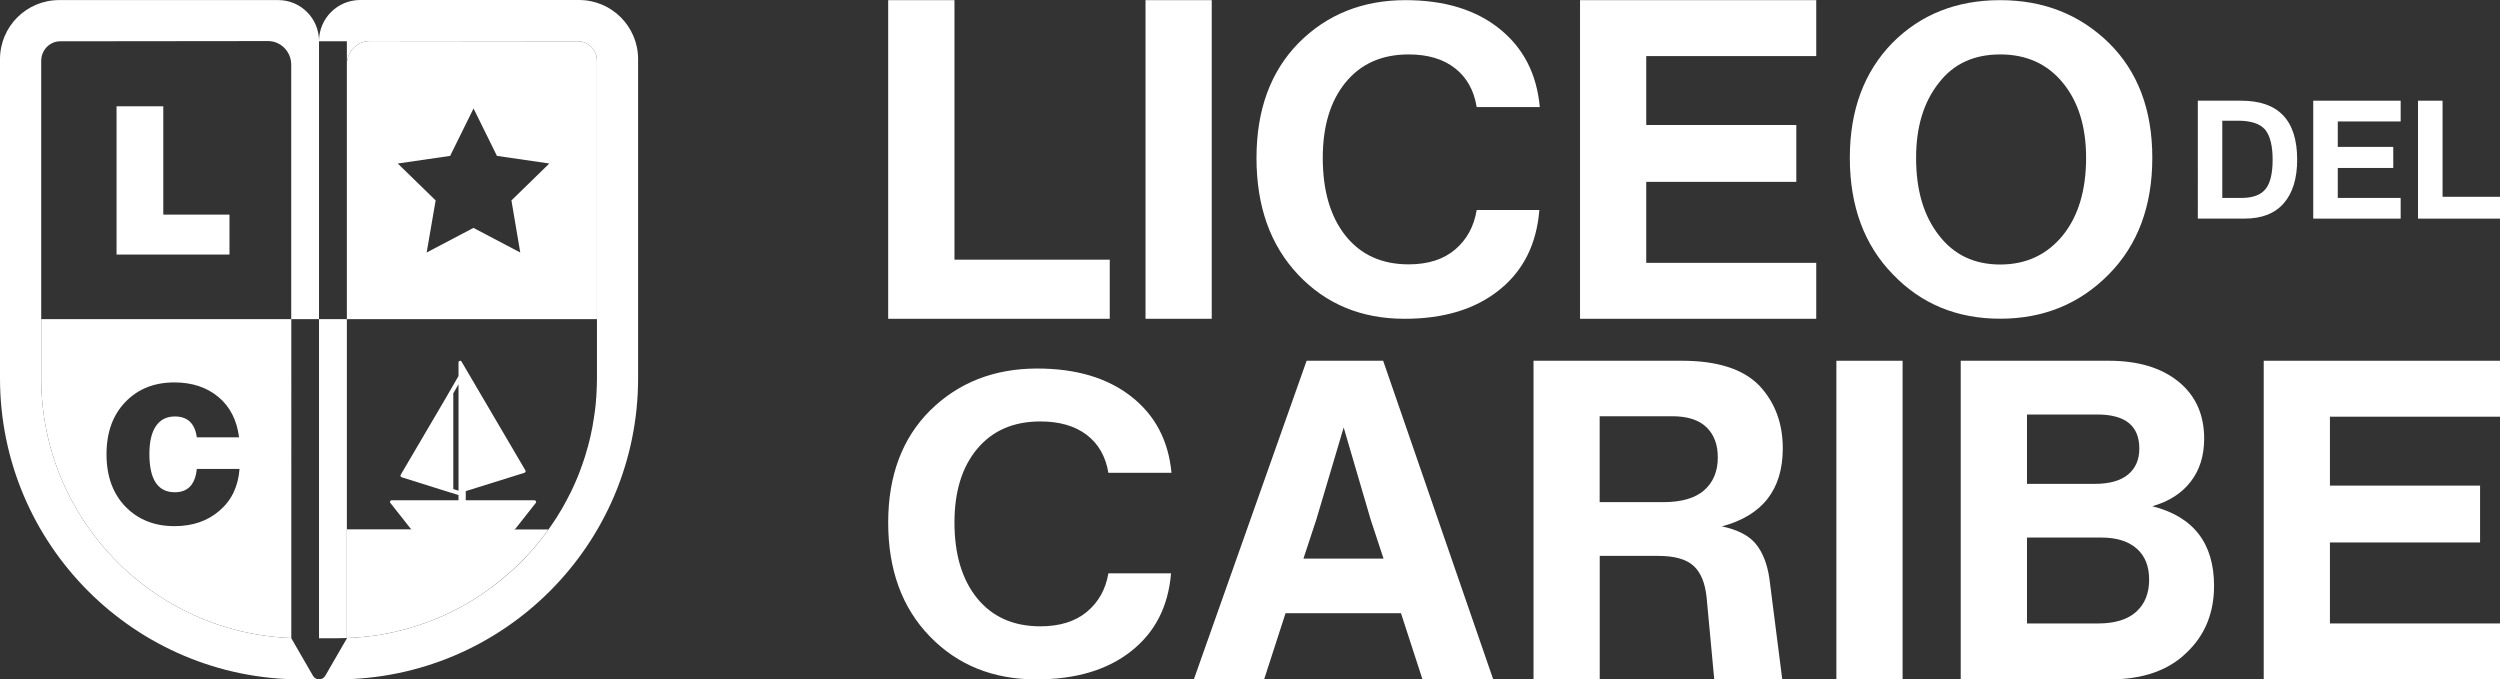 <?xml version="1.0" encoding="utf-8"?>
<!-- Generator: Adobe Illustrator 23.0.3, SVG Export Plug-In . SVG Version: 6.00 Build 0)  -->
<svg version="1.1" id="Capa_1" xmlns="http://www.w3.org/2000/svg" xmlns:xlink="http://www.w3.org/1999/xlink" x="0px" y="0px"
	 viewBox="0 0 331.18 90" style="enable-background:new 0 0 331.18 90;" xml:space="preserve">
<rect x="0" y="0" width="331.18" height="90" fill="#333333" stroke="none"/>
<style type="text/css">
	.st0{fill:#FFFFFF;}
</style>
<g>
	<polygon class="st0" points="126.44,0.02 126.44,34.4 147.01,34.4 147.01,42.23 117.66,42.23 117.66,0.02 	"/>
	<rect x="151.75" y="0.02" class="st0" width="8.77" height="42.21"/>
	<path class="st0" d="M186.07,42.23c-5.73,0-10.43-1.95-14.11-5.85c-3.68-3.9-5.51-9.05-5.51-15.45c0-6.37,1.86-11.44,5.57-15.23
		c3.75-3.78,8.48-5.68,14.17-5.68c5.14,0,9.29,1.26,12.45,3.79c3.16,2.53,4.94,5.98,5.34,10.37h-8.36
		c-0.36-2.21-1.31-3.92-2.87-5.14c-1.56-1.22-3.61-1.83-6.14-1.83c-3.56,0-6.34,1.24-8.36,3.71c-2.02,2.47-3.02,5.81-3.02,10
		c0,4.35,1.01,7.78,3.02,10.31c2.02,2.53,4.8,3.79,8.36,3.79c2.57,0,4.62-0.66,6.16-1.97c1.54-1.31,2.49-3.05,2.85-5.23h8.3
		c-0.36,4.5-2.11,8.02-5.28,10.57C195.47,40.95,191.29,42.23,186.07,42.23"/>
	<polygon class="st0" points="218.08,24.09 218.08,34.82 240.6,34.82 240.6,42.23 209.31,42.23 209.31,0.02 240.6,0.02 240.6,7.43 
		218.08,7.43 218.08,16.56 237.96,16.56 237.96,24.09 	"/>
	<path class="st0" d="M279.37,36.33c-3.87,3.93-8.67,5.89-14.4,5.89c-5.73,0-10.47-1.96-14.23-5.89c-3.79-3.89-5.69-9.04-5.69-15.43
		c0-6.29,1.88-11.36,5.63-15.21c3.75-3.78,8.52-5.67,14.29-5.67c5.73,0,10.53,1.89,14.4,5.67c3.83,3.78,5.75,8.85,5.75,15.21
		C285.12,27.3,283.2,32.44,279.37,36.33 M256.85,31.17c1.98,2.58,4.68,3.87,8.12,3.87c3.44,0,6.2-1.29,8.3-3.87
		c2.05-2.54,3.08-5.97,3.08-10.27c0-4.12-1.03-7.43-3.08-9.93c-2.06-2.51-4.82-3.76-8.3-3.76c-3.48,0-6.19,1.25-8.12,3.76
		c-2.02,2.54-3.02,5.86-3.02,9.93C253.82,25.16,254.83,28.59,256.85,31.17"/>
	<path class="st0" d="M137.28,90c-5.73,0-10.43-1.9-14.11-5.7c-3.68-3.8-5.51-8.83-5.51-15.08c0-6.21,1.86-11.17,5.57-14.86
		c3.75-3.69,8.48-5.54,14.17-5.54c5.14,0,9.29,1.23,12.45,3.7c3.16,2.47,4.94,5.84,5.34,10.11h-8.36c-0.36-2.16-1.31-3.83-2.87-5.02
		c-1.56-1.19-3.61-1.78-6.14-1.78c-3.56,0-6.34,1.21-8.36,3.62c-2.02,2.41-3.02,5.67-3.02,9.76c0,4.24,1.01,7.59,3.02,10.06
		c2.02,2.47,4.8,3.7,8.36,3.7c2.57,0,4.62-0.64,6.16-1.92c1.54-1.28,2.49-2.98,2.85-5.1h8.3c-0.36,4.39-2.12,7.82-5.28,10.31
		C146.69,88.76,142.5,90,137.28,90"/>
	<path class="st0" d="M197.81,90h-9.37l-2.85-8.77H170.3L167.46,90h-9.31l14.94-42.21h10.14L197.81,90z M174.39,68.78l-1.72,5.22
		h10.61l-1.72-5.22l-3.56-12.15L174.39,68.78z"/>
	<path class="st0" d="M228.1,69.73c2.09,0.44,3.6,1.22,4.51,2.34c0.91,1.13,1.5,2.64,1.78,4.53L236.1,90h-9.01l-1.01-10.85
		c-0.2-1.94-0.78-3.34-1.75-4.21c-0.97-0.87-2.52-1.3-4.65-1.3h-7.76V90h-8.77V47.79h19.68c4.66,0,8.06,1.09,10.2,3.26
		c2.09,2.21,3.14,5,3.14,8.36C236.16,64.87,233.47,68.3,228.1,69.73 M211.91,55.14v11.38h8.42c2.41,0,4.22-0.52,5.42-1.57
		c1.2-1.05,1.81-2.5,1.81-4.36c0-1.7-0.5-3.03-1.51-4c-1.01-0.97-2.52-1.45-4.53-1.45H211.91z"/>
	<rect x="243.27" y="47.79" class="st0" width="8.77" height="42.21"/>
	<path class="st0" d="M285.12,67.06c5.45,1.38,8.18,4.9,8.18,10.55c0,3.6-1.21,6.54-3.62,8.83c-2.41,2.37-5.81,3.56-10.2,3.56
		h-19.74V47.79h19.62c3.87,0,6.95,0.92,9.22,2.76c2.27,1.84,3.41,4.36,3.41,7.56c0,2.25-0.59,4.15-1.78,5.69
		C289.03,65.34,287.33,66.43,285.12,67.06 M277.83,54.91h-9.31v9.19h8.95c1.98,0,3.46-0.42,4.45-1.25c0.99-0.83,1.48-1.97,1.48-3.44
		C283.4,56.41,281.54,54.91,277.83,54.91 M268.52,82.59h9.42c2.21,0,3.89-0.51,5.04-1.54c1.15-1.03,1.72-2.45,1.72-4.27
		c0-1.78-0.55-3.15-1.66-4.12c-1.11-0.97-2.67-1.45-4.68-1.45h-9.84V82.59z"/>
	<polygon class="st0" points="308.65,71.86 308.65,82.59 331.18,82.59 331.18,90 299.88,90 299.88,47.79 331.18,47.79 331.18,55.2 
		308.65,55.2 308.65,64.33 328.54,64.33 328.54,71.86 	"/>
	<path class="st0" d="M291.15,13.34h5.75c4.94,0,7.41,2.6,7.41,7.81c0,2.49-0.59,4.41-1.77,5.77c-1.18,1.36-2.91,2.04-5.21,2.04
		h-6.18V13.34z M294.4,26.22h2.52c1.51,0,2.57-0.39,3.2-1.17c0.63-0.78,0.94-2.08,0.94-3.89c0-1.84-0.33-3.17-0.99-3.99
		c-0.69-0.79-1.89-1.18-3.6-1.18h-2.08V26.22z"/>
	<polygon class="st0" points="309.69,22.25 309.69,26.22 318.02,26.22 318.02,28.96 306.44,28.96 306.44,13.34 318.02,13.34 
		318.02,16.09 309.69,16.09 309.69,19.46 317.04,19.46 317.04,22.25 	"/>
	<polygon class="st0" points="323.57,13.34 323.57,26.07 331.18,26.07 331.18,28.96 320.32,28.96 320.32,13.34 	"/>
	<path class="st0" d="M42.26,5.43v36.85h-3.68V8.58c0-1.73-1.37-3.14-3.06-3.14L7.97,5.47c-1.38,0-2.51,1.16-2.51,2.59v42.05
		c0,18.58,14.72,33.73,33.13,34.41v0.03l2.87,4.97c0.18,0.31,0.49,0.47,0.81,0.47V90H39.9C17.87,90,0,72.13,0,50.1V7.84
		c0-4.33,3.51-7.83,7.84-7.83h29.01C39.84,0.01,42.26,2.43,42.26,5.43"/>
	<path class="st0" d="M84.53,7.83V50.1c0,22.03-17.87,39.9-39.9,39.9h-2.36v-0.01c0.32,0,0.64-0.16,0.82-0.47l2.87-4.97v-0.03
		c0.2-0.01,0.4-0.01,0.59-0.03c0.15-0.01,0.29-0.01,0.44-0.03c0.27-0.01,0.56-0.03,0.83-0.06c0.05,0,0.09-0.01,0.13-0.01
		c0.26-0.02,0.51-0.05,0.76-0.08c0.22-0.02,0.44-0.05,0.66-0.08c0.24-0.03,0.48-0.07,0.72-0.1c0.55-0.09,1.11-0.19,1.66-0.31
		c0.12-0.02,0.25-0.05,0.38-0.08c0.68-0.14,1.34-0.32,2-0.5c0.13-0.03,0.26-0.08,0.38-0.12c0.12-0.04,0.25-0.08,0.38-0.12
		c0.14-0.04,0.27-0.08,0.39-0.12c0.66-0.21,1.3-0.44,1.94-0.69c0.15-0.06,0.31-0.12,0.46-0.18c0.3-0.12,0.6-0.25,0.9-0.38
		c0.15-0.07,0.3-0.14,0.45-0.21c0.9-0.41,1.78-0.86,2.64-1.35l0.35-0.21c0.34-0.19,0.67-0.4,0.99-0.6c0.23-0.14,0.45-0.28,0.66-0.43
		c0.01-0.01,0.03-0.01,0.03-0.03c0.1-0.06,0.19-0.12,0.29-0.19c0.18-0.12,0.36-0.25,0.53-0.37c0.25-0.19,0.51-0.36,0.76-0.56
		c0.51-0.38,1.01-0.78,1.5-1.19c0.22-0.18,0.43-0.37,0.65-0.56c0.05-0.04,0.09-0.08,0.14-0.12c0.11-0.1,0.22-0.2,0.33-0.29
		c0.1-0.1,0.21-0.2,0.32-0.3c0.09-0.08,0.18-0.17,0.27-0.25c0.32-0.31,0.64-0.63,0.96-0.95c0.13-0.14,0.26-0.27,0.38-0.41
		c0.02-0.02,0.03-0.04,0.05-0.06c0.08-0.09,0.17-0.19,0.25-0.27c0.02-0.01,0.03-0.03,0.04-0.04c0.05-0.05,0.1-0.11,0.14-0.16
		c0.19-0.21,0.38-0.43,0.57-0.65c0.1-0.12,0.21-0.25,0.31-0.37c0.11-0.12,0.21-0.25,0.3-0.37c0.1-0.12,0.2-0.25,0.29-0.37
		c0.01-0.01,0.01-0.01,0.02-0.03c0.1-0.12,0.19-0.25,0.28-0.36c0.12-0.16,0.24-0.31,0.35-0.47c0.08-0.11,0.15-0.21,0.23-0.32
		c0.19-0.27,0.38-0.53,0.55-0.8c0.09-0.14,0.18-0.27,0.27-0.4c0.1-0.14,0.19-0.27,0.27-0.41c0.12-0.19,0.23-0.37,0.34-0.56
		c0.11-0.18,0.23-0.38,0.34-0.56c0.1-0.19,0.21-0.38,0.32-0.57c0.2-0.36,0.4-0.72,0.58-1.09c0.08-0.14,0.15-0.28,0.22-0.42
		c0.17-0.34,0.34-0.69,0.49-1.04c0.05-0.13,0.12-0.25,0.17-0.38c0.19-0.42,0.36-0.84,0.53-1.28c0.06-0.17,0.13-0.34,0.19-0.51
		c0.11-0.3,0.21-0.59,0.31-0.88c0.05-0.14,0.1-0.27,0.14-0.41c0.14-0.42,0.27-0.84,0.38-1.27c0.03-0.09,0.05-0.17,0.08-0.26
		c0.03-0.09,0.06-0.18,0.08-0.27c0.01-0.03,0.01-0.07,0.02-0.11c0.01-0.01,0.01-0.01,0.01-0.03c0.05-0.16,0.09-0.31,0.12-0.47
		c0.01-0.03,0.01-0.06,0.02-0.08c0.04-0.16,0.08-0.33,0.12-0.49c0.2-0.87,0.37-1.75,0.49-2.65c0.04-0.25,0.08-0.51,0.11-0.77
		c0.03-0.28,0.07-0.56,0.1-0.84v-0.01c0.02-0.23,0.04-0.44,0.05-0.66c0.01-0.1,0.02-0.2,0.03-0.3c0.01-0.25,0.03-0.49,0.04-0.75
		c0.01-0.22,0.02-0.45,0.03-0.67c0.01-0.35,0.02-0.71,0.02-1.06V8.06c0-1.43-1.13-2.59-2.52-2.59L48.97,5.44
		c-1.67,0-3.02,1.39-3.02,3.11V5.47h-3.69V5.43c0.01-3,2.45-5.43,5.46-5.43H76.7C81.02,0,84.53,3.5,84.53,7.83"/>
	<path class="st0" d="M45.95,42.28v42.24c-0.43,0.02-0.86,0.03-1.3,0.03h-2.39V42.28H45.95z"/>
	<path class="st0" d="M76.57,5.47L48.97,5.44c-1.67,0-3.02,1.39-3.02,3.11v33.73h33.13V8.06C79.08,6.63,77.95,5.47,76.57,5.47
		 M68.92,33.45l-6.2-3.26l-6.2,3.26l1.19-6.9l-5.02-4.89l6.94-1.01l3.1-6.28l3.1,6.28l6.94,1.01l-5.02,4.89L68.92,33.45z"/>
	<path class="st0" d="M5.46,42.28v7.83c0,18.58,14.72,33.73,33.13,34.41V42.28H5.46z M29.09,67.64c-1.57,1.37-3.56,2.06-5.98,2.06
		c-2.65,0-4.81-0.86-6.49-2.58c-1.67-1.73-2.51-4.04-2.51-6.94c0-2.91,0.84-5.22,2.51-6.94c1.67-1.73,3.83-2.58,6.49-2.58
		c2.34,0,4.3,0.65,5.85,1.95c1.52,1.28,2.42,3.06,2.71,5.32h-5.6c-0.25-1.84-1.22-2.76-2.91-2.76c-1.08,0-1.92,0.42-2.5,1.27
		c-0.58,0.84-0.87,2.08-0.87,3.7c0,3.37,1.12,5.07,3.37,5.07c1.73,0,2.71-1.04,2.91-3.09h5.66C31.56,64.43,30.68,66.28,29.09,67.64"
		/>
	<polygon class="st0" points="30.4,28.43 30.4,33.72 15.44,33.72 15.44,14.08 21.63,14.08 21.63,28.43 	"/>
	<path class="st0" d="M68.11,70.12c0.07,0,0.14-0.03,0.18-0.09l2.69-3.41c0.11-0.14,0.01-0.35-0.18-0.35H61.7v-1.21l7.78-2.43
		c0.13-0.05,0.19-0.2,0.12-0.32L61.14,47.9c-0.11-0.19-0.4-0.11-0.4,0.12v1.79l-1.56,2.7l-0.05,0.09l-6.05,10.3
		c-0.07,0.12-0.01,0.28,0.12,0.32l4.42,1.39l2.15,0.67h0.01l0.96,0.3v0.69h-8.86c-0.18,0-0.29,0.21-0.17,0.35l2.69,3.41
		c0.04,0.05,0.1,0.09,0.17,0.09h-8.62v14.4c0.2-0.01,0.4-0.01,0.59-0.03c0.15-0.01,0.29-0.01,0.44-0.03
		c0.27-0.01,0.56-0.03,0.83-0.06c0.05,0,0.09-0.01,0.13-0.01c0.26-0.02,0.51-0.05,0.76-0.08c0.22-0.02,0.44-0.05,0.66-0.08
		c0.24-0.03,0.48-0.07,0.72-0.1c0.56-0.09,1.11-0.19,1.66-0.31c0.12-0.02,0.25-0.05,0.38-0.08c0.68-0.14,1.34-0.32,2-0.5
		c0.13-0.03,0.26-0.08,0.38-0.12c0.12-0.03,0.25-0.08,0.38-0.12c0.14-0.04,0.27-0.08,0.39-0.12c0.66-0.21,1.3-0.44,1.94-0.69
		c0.15-0.06,0.31-0.12,0.46-0.18c0.3-0.12,0.6-0.25,0.9-0.38c0.15-0.07,0.3-0.14,0.45-0.21c0.9-0.41,1.78-0.86,2.64-1.35l0.35-0.21
		c0.34-0.19,0.67-0.4,0.99-0.6c0.23-0.14,0.45-0.28,0.66-0.43c0.01-0.01,0.03-0.01,0.03-0.03c0.1-0.06,0.19-0.12,0.29-0.19
		c0.18-0.12,0.36-0.25,0.53-0.37c0.25-0.19,0.51-0.36,0.75-0.56c0.51-0.38,1.01-0.78,1.5-1.19c0.22-0.18,0.43-0.37,0.65-0.56
		c0.05-0.04,0.09-0.08,0.14-0.12c0.11-0.1,0.22-0.2,0.33-0.29c0.1-0.1,0.21-0.2,0.32-0.3c0.09-0.08,0.18-0.17,0.27-0.25
		c0.32-0.31,0.64-0.63,0.96-0.95c0.13-0.14,0.26-0.27,0.38-0.41c0.02-0.02,0.03-0.04,0.06-0.06c0.08-0.09,0.17-0.19,0.25-0.27
		c0.02-0.01,0.03-0.03,0.04-0.04c0.05-0.06,0.1-0.11,0.14-0.16c0.19-0.21,0.38-0.43,0.57-0.65c0.1-0.12,0.21-0.25,0.31-0.37
		c0.11-0.12,0.21-0.25,0.3-0.37c0.1-0.12,0.2-0.25,0.29-0.37c0.01-0.01,0.01-0.01,0.02-0.03c0.1-0.12,0.19-0.25,0.28-0.36
		c0.12-0.16,0.24-0.32,0.35-0.47c0.08-0.11,0.15-0.21,0.23-0.32H68.11z M60.74,65l-0.69-0.21V52.1l0.69-1.19V65z"/>
</g>
</svg>
